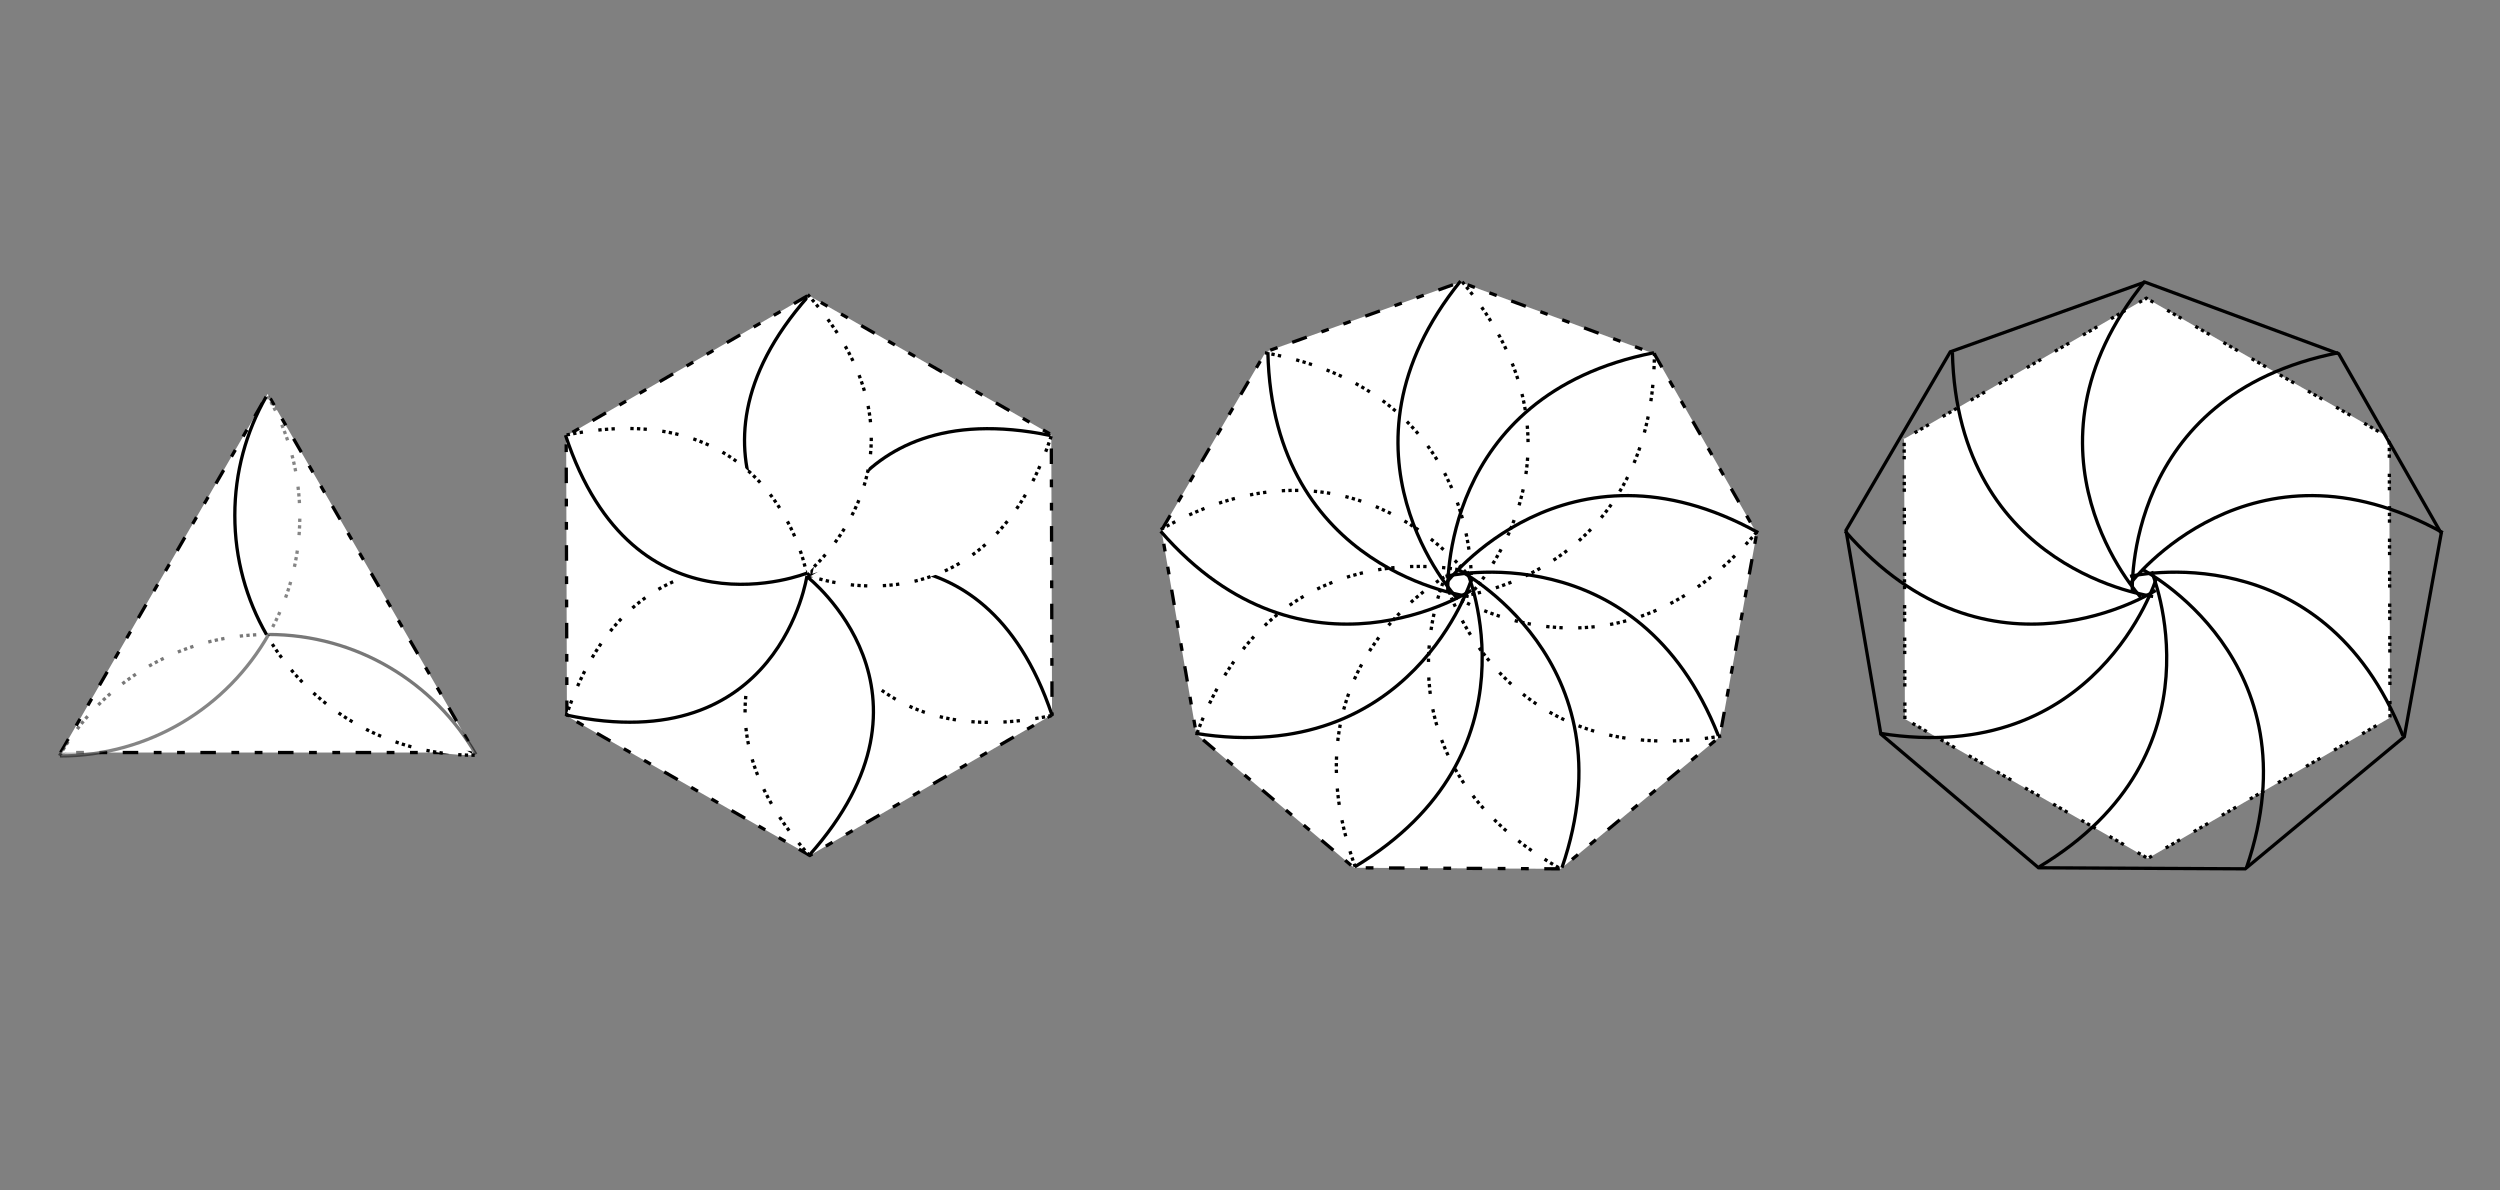 <?xml version="1.0" encoding="utf-8"?>
<!-- Generator: Adobe Illustrator 14.0.0, SVG Export Plug-In  -->
<!DOCTYPE svg PUBLIC "-//W3C//DTD SVG 1.1//EN" "http://www.w3.org/Graphics/SVG/1.1/DTD/svg11.dtd">
<svg version="1.1"
	 xmlns="http://www.w3.org/2000/svg" xmlns:xlink="http://www.w3.org/1999/xlink" xmlns:a="http://ns.adobe.com/AdobeSVGViewerExtensions/3.0/"
	 x="0px" y="0px" width="1512px" height="720px" viewBox="-34.95 -169.365 1512 720"
	 enable-background="new -34.95 -169.365 1512 720" xml:space="preserve">
<rect x="-34.95" y="-169.365" width="1512" height="720" fill="#808080" stroke="none"/>
<defs>
</defs>
<polygon fill="#FFFFFF" stroke="#000000" stroke-width="2" stroke-miterlimit="5" stroke-dasharray="9.391,9.391,4.696,9.391,4.696,9.391" points="
	965.543,44.616 1027.507,153.208 1005.17,276.223 908.985,356.103 783.961,355.467 688.596,274.616 667.51,151.38 730.573,43.421 
	848.275,1.258 "/>
<path fill="none" stroke="#000000" stroke-width="2" d="M845.727,191.79c0,0-80.893-87.837,2.664-191.161"/>
<path fill="none" stroke="#000000" stroke-width="2" stroke-dasharray="2,2,2,2,2,9.391" d="M965.658,43.987
	C965.029,179.981,845.727,191.79,845.727,191.79"/>
<path fill="none" stroke="#000000" stroke-width="2" d="M840.687,188.902c0,0-5.701-119.275,124.68-144.93"/>
<path fill="none" stroke="#000000" stroke-width="2" stroke-dasharray="2,2,2,2,2,9.391" d="M1027.507,152.464
	c-87.729,103.915-186.82,36.438-186.82,36.438"/>
<path fill="none" stroke="#000000" stroke-width="2" d="M839.708,183.248c0,0,72.518-94.87,188.739-30.451"/>
<path fill="none" stroke="#000000" stroke-width="2" stroke-dasharray="2,2,2,2,2,9.391" d="M1006.032,275.8
	c-134.053,22.907-166.324-92.552-166.324-92.552"/>
<path fill="none" stroke="#000000" stroke-width="2" d="M839.305,179.207c0,0,116.288-27.14,165.058,96.47"/>
<path fill="none" stroke="#000000" stroke-width="2" stroke-dasharray="2,2,2,2,2,9.391" d="M907.749,355.432
	c-118.044-67.531-68.444-176.225-68.444-176.225"/>
<path fill="none" stroke="#000000" stroke-width="2" d="M846.639,174.959c0,0,106.118,54.754,63.081,180.473"/>
<path fill="none" stroke="#000000" stroke-width="2" stroke-dasharray="2,2,2,2,2,9.391" d="M784.692,354.938
	c-46.063-127.958,61.946-179.979,61.946-179.979"/>
<path fill="none" stroke="#000000" stroke-width="2" d="M852.335,176.218c0,0,45.918,110.23-67.971,178.689"/>
<path fill="none" stroke="#000000" stroke-width="2" stroke-dasharray="2,2,2,2,2,9.391" d="M689.035,274.009
	c47.169-127.556,163.3-97.791,163.3-97.791"/>
<path fill="none" stroke="#000000" stroke-width="2" d="M854.986,181.087c0,0-35.76,113.93-166.994,93.074"/>
<path fill="none" stroke="#000000" stroke-width="2" stroke-dasharray="2,2,2,2,2,9.391" d="M667.054,150.899
	c118.172-67.311,187.933,30.188,187.933,30.188"/>
<path fill="none" stroke="#000000" stroke-width="2" d="M854.862,187.689c0,0-100.52,64.459-187.812-35.728"/>
<path fill="none" stroke="#000000" stroke-width="2" stroke-dasharray="2,2,2,2,2,9.391" d="M730.062,43.973
	c133.83,24.174,124.801,143.717,124.801,143.717"/>
<path fill="none" stroke="#000000" stroke-width="2" d="M853.253,191.361c0,0-118.485-14.847-121.392-147.695"/>
<path fill="none" stroke="#000000" stroke-width="2" stroke-dasharray="2,2,2,2,2,9.391" d="M849.406,1.059
	c87.324,104.258,3.847,190.303,3.847,190.303"/>
<polygon id="hexagon_3_" fill="#FFFFFF" stroke="#000000" stroke-width="2" stroke-dasharray="9.391,9.391,4.696,9.391,4.696,9.391" points="
	307.92,263.692 307.47,94.299 453.945,9.212 600.87,93.52 601.321,262.915 454.845,348.001 "/>
<path fill="#FFFFFF" stroke="#000000" stroke-width="2" d="M455.161,179.154c0,0,15.611-111.883,145.235-85.117"/>
<path fill="#FFFFFF" stroke="#000000" stroke-width="2" stroke-dasharray="2,2,2,2,2,9.39" d="M601.02,263.431
	c-127.692,26.551-145.858-84.276-145.858-84.276"/>
<path fill="#FFFFFF" stroke="#000000" stroke-width="2" d="M454.021,179.547c0,0,105.231-41.857,147.301,83.636"/>
<path fill="#FFFFFF" stroke="#000000" stroke-width="2" stroke-dasharray="2,2,2,2,2,9.391" d="M454.551,348.001
	c-87.179-97.006-0.53-168.454-0.53-168.454"/>
<path fill="#FFFFFF" stroke="#000000" stroke-width="2" d="M455.199,179.113c0,0-88.864-70.205-1.218-169.385"/>
<path fill="#FFFFFF" stroke="#000000" stroke-width="2" stroke-dasharray="2,2,2,2,2,9.391" d="M600.821,94.426
	c-40.42,124.001-145.622,84.688-145.622,84.688"/>
<path fill="#FFFFFF" stroke="#000000" stroke-width="2" d="M453.468,179.666c0,0,89.02,69.55,0.926,168.335"/>
<path fill="#FFFFFF" stroke="#000000" stroke-width="2" stroke-dasharray="2,2,2,2,2,9.391" d="M307.47,263.694
	c40.977-123.817,145.998-84.028,145.998-84.028"/>
<path fill="#FFFFFF" stroke="#000000" stroke-width="2" d="M453.128,178.797c0,0-16.255,111.79-145.723,84.276"/>
<path fill="#FFFFFF" stroke="#000000" stroke-width="2" stroke-dasharray="2,2,2,2,2,9.391" d="M307.761,93.68
	c127.843-25.815,145.367,85.117,145.367,85.117"/>
<path fill="#FFFFFF" stroke="#000000" stroke-width="2" d="M453.286,177.185c0,0-104.747,42.305-146.236-83.384"/>
<path fill="#FFFFFF" stroke="#000000" stroke-width="2" stroke-dasharray="2,2,2,2,2,9.39" d="M453.534,8.73
	c86.729,97.406-0.248,168.454-0.248,168.454"/>
<polygon fill="#FFFFFF" stroke="#000000" stroke-width="2" stroke-miterlimit="5" stroke-dasharray="9.391,9.391,4.696,9.391,4.696,9.391" points="
	1.732,285.758 126.943,68.886 252.154,285.758 "/>
<path opacity="0.53" fill="#FFFFFF" stroke="#000000" stroke-width="2" d="M127.194,214.357c53.68,0,100.55,29.15,125.643,72.486"/>
<path opacity="0.53" fill="#FFFFFF" stroke="#000000" stroke-width="2" stroke-dasharray="2,2,2,2,2,9.391" d="M1.05,287.717
	c24.968-43.816,72.106-73.359,126.145-73.359"/>
<path fill="#FFFFFF" stroke="#000000" stroke-width="2" d="M126.279,214.521c-12.222-21.262-19.211-45.914-19.211-72.197
	c0-26.09,6.887-50.57,18.941-71.725"/>
<path fill="#FFFFFF" stroke="#000000" stroke-width="2" stroke-dasharray="2,2,2,2,2,9.391" d="M252.154,287.41
	c-53.844,0-100.838-29.332-125.875-72.889"/>
<path opacity="0.48" fill="#FFFFFF" stroke="#000000" stroke-width="2" d="M127.514,214.363
	C102.564,258.248,55.389,287.846,1.3,287.846"/>
<path opacity="0.48" fill="#FFFFFF" stroke="#000000" stroke-width="2" stroke-dasharray="2,2,2,2,2,9.391" d="M126.942,70.163
	c12.363,21.353,19.44,46.148,19.44,72.598c0,26.039-6.859,50.477-18.869,71.603"/>
<polygon fill="#FFFFFF" stroke="#000000" stroke-width="2" stroke-miterlimit="5" stroke-dasharray="2,2,2,2,2,9.63" points="
	1140.962,257.702 1266.173,40.832 1391.384,257.702 "/>
<path opacity="0.53" fill="#FFFFFF" stroke="#000000" stroke-width="2" stroke-dasharray="2,2,2,2,2,9.63" d="M1266.424,186.302
	c53.68,0,100.55,29.151,125.643,72.487"/>
<path fill="#FFFFFF" stroke="#000000" stroke-width="2" stroke-dasharray="2,2,2,2,2,9.63" d="M1265.509,186.467
	c-12.222-21.262-19.211-45.913-19.211-72.196c0-26.09,6.887-50.57,18.941-71.725"/>
<path opacity="0.48" fill="#FFFFFF" stroke="#000000" stroke-width="2" stroke-dasharray="2,2,2,2,2,9.63" d="M1266.743,186.309
	c-24.949,43.884-72.125,73.482-126.214,73.482"/>
<path fill="#FFFFFF" stroke="#000000" stroke-width="2" stroke-dasharray="2,2,2,2,2,9.63" d="M1264.369,180.943
	c0,0,15.611-111.883,145.235-85.117"/>
<path fill="#FFFFFF" stroke="#000000" stroke-width="2" stroke-dasharray="2,2,2,2,2,9.63" d="M1263.229,181.336
	c0,0,105.231-41.857,147.301,83.637"/>
<path fill="#FFFFFF" stroke="#000000" stroke-width="2" stroke-dasharray="2,2,2,2,2,9.63" d="M1264.407,180.902
	c0,0-88.864-70.205-1.218-169.385"/>
<path fill="#FFFFFF" stroke="#000000" stroke-width="2" stroke-dasharray="2,2,2,2,2,9.63" d="M1262.676,181.455
	c0,0,89.02,69.551,0.926,168.336"/>
<path fill="#FFFFFF" stroke="#000000" stroke-width="2" stroke-dasharray="2,2,2,2,2,9.63" d="M1262.336,180.586
	c0,0-16.255,111.791-145.723,84.277"/>
<path fill="#FFFFFF" stroke="#000000" stroke-width="2" stroke-dasharray="2,2,2,2,2,9.63" d="M1262.494,178.974
	c0,0-104.747,42.306-146.236-83.384"/>
<polygon id="hexagon_2_" fill="#FFFFFF" stroke="#000000" stroke-width="2" stroke-dasharray="2,2,2,2,2,9.63" points="
	1117.128,265.482 1116.678,96.088 1263.153,11.001 1410.078,95.309 1410.529,264.705 1264.053,349.791 "/>
<polygon fill="none" stroke="#000000" stroke-width="2" stroke-miterlimit="5" points="1379.543,44.616 1441.507,153.208 
	1419.17,276.223 1322.985,356.103 1197.961,355.467 1102.596,274.616 1081.51,151.379 1144.573,43.421 1262.275,1.258 "/>
<path fill="none" stroke="#000000" stroke-width="2" d="M1259.727,191.79c0,0-80.893-87.837,2.664-191.161"/>
<path fill="none" stroke="#000000" stroke-width="2" d="M1254.687,188.902c0,0-5.701-119.275,124.68-144.93"/>
<path fill="none" stroke="#000000" stroke-width="2" d="M1253.708,183.248c0,0,72.518-94.87,188.739-30.451"/>
<path fill="none" stroke="#000000" stroke-width="2" d="M1253.305,179.207c0,0,116.288-27.14,165.058,96.47"/>
<path fill="none" stroke="#000000" stroke-width="2" d="M1260.639,174.959c0,0,106.118,54.754,63.081,180.473"/>
<path fill="none" stroke="#000000" stroke-width="2" d="M1266.335,176.218c0,0,45.918,110.23-67.971,178.689"/>
<path fill="none" stroke="#000000" stroke-width="2" d="M1268.986,181.087c0,0-35.76,113.93-166.994,93.074"/>
<path fill="none" stroke="#000000" stroke-width="2" d="M1268.862,187.689c0,0-100.52,64.459-187.812-35.728"/>
<path fill="none" stroke="#000000" stroke-width="2" d="M1267.253,191.361c0,0-118.485-14.847-121.392-147.696"/>
</svg>
